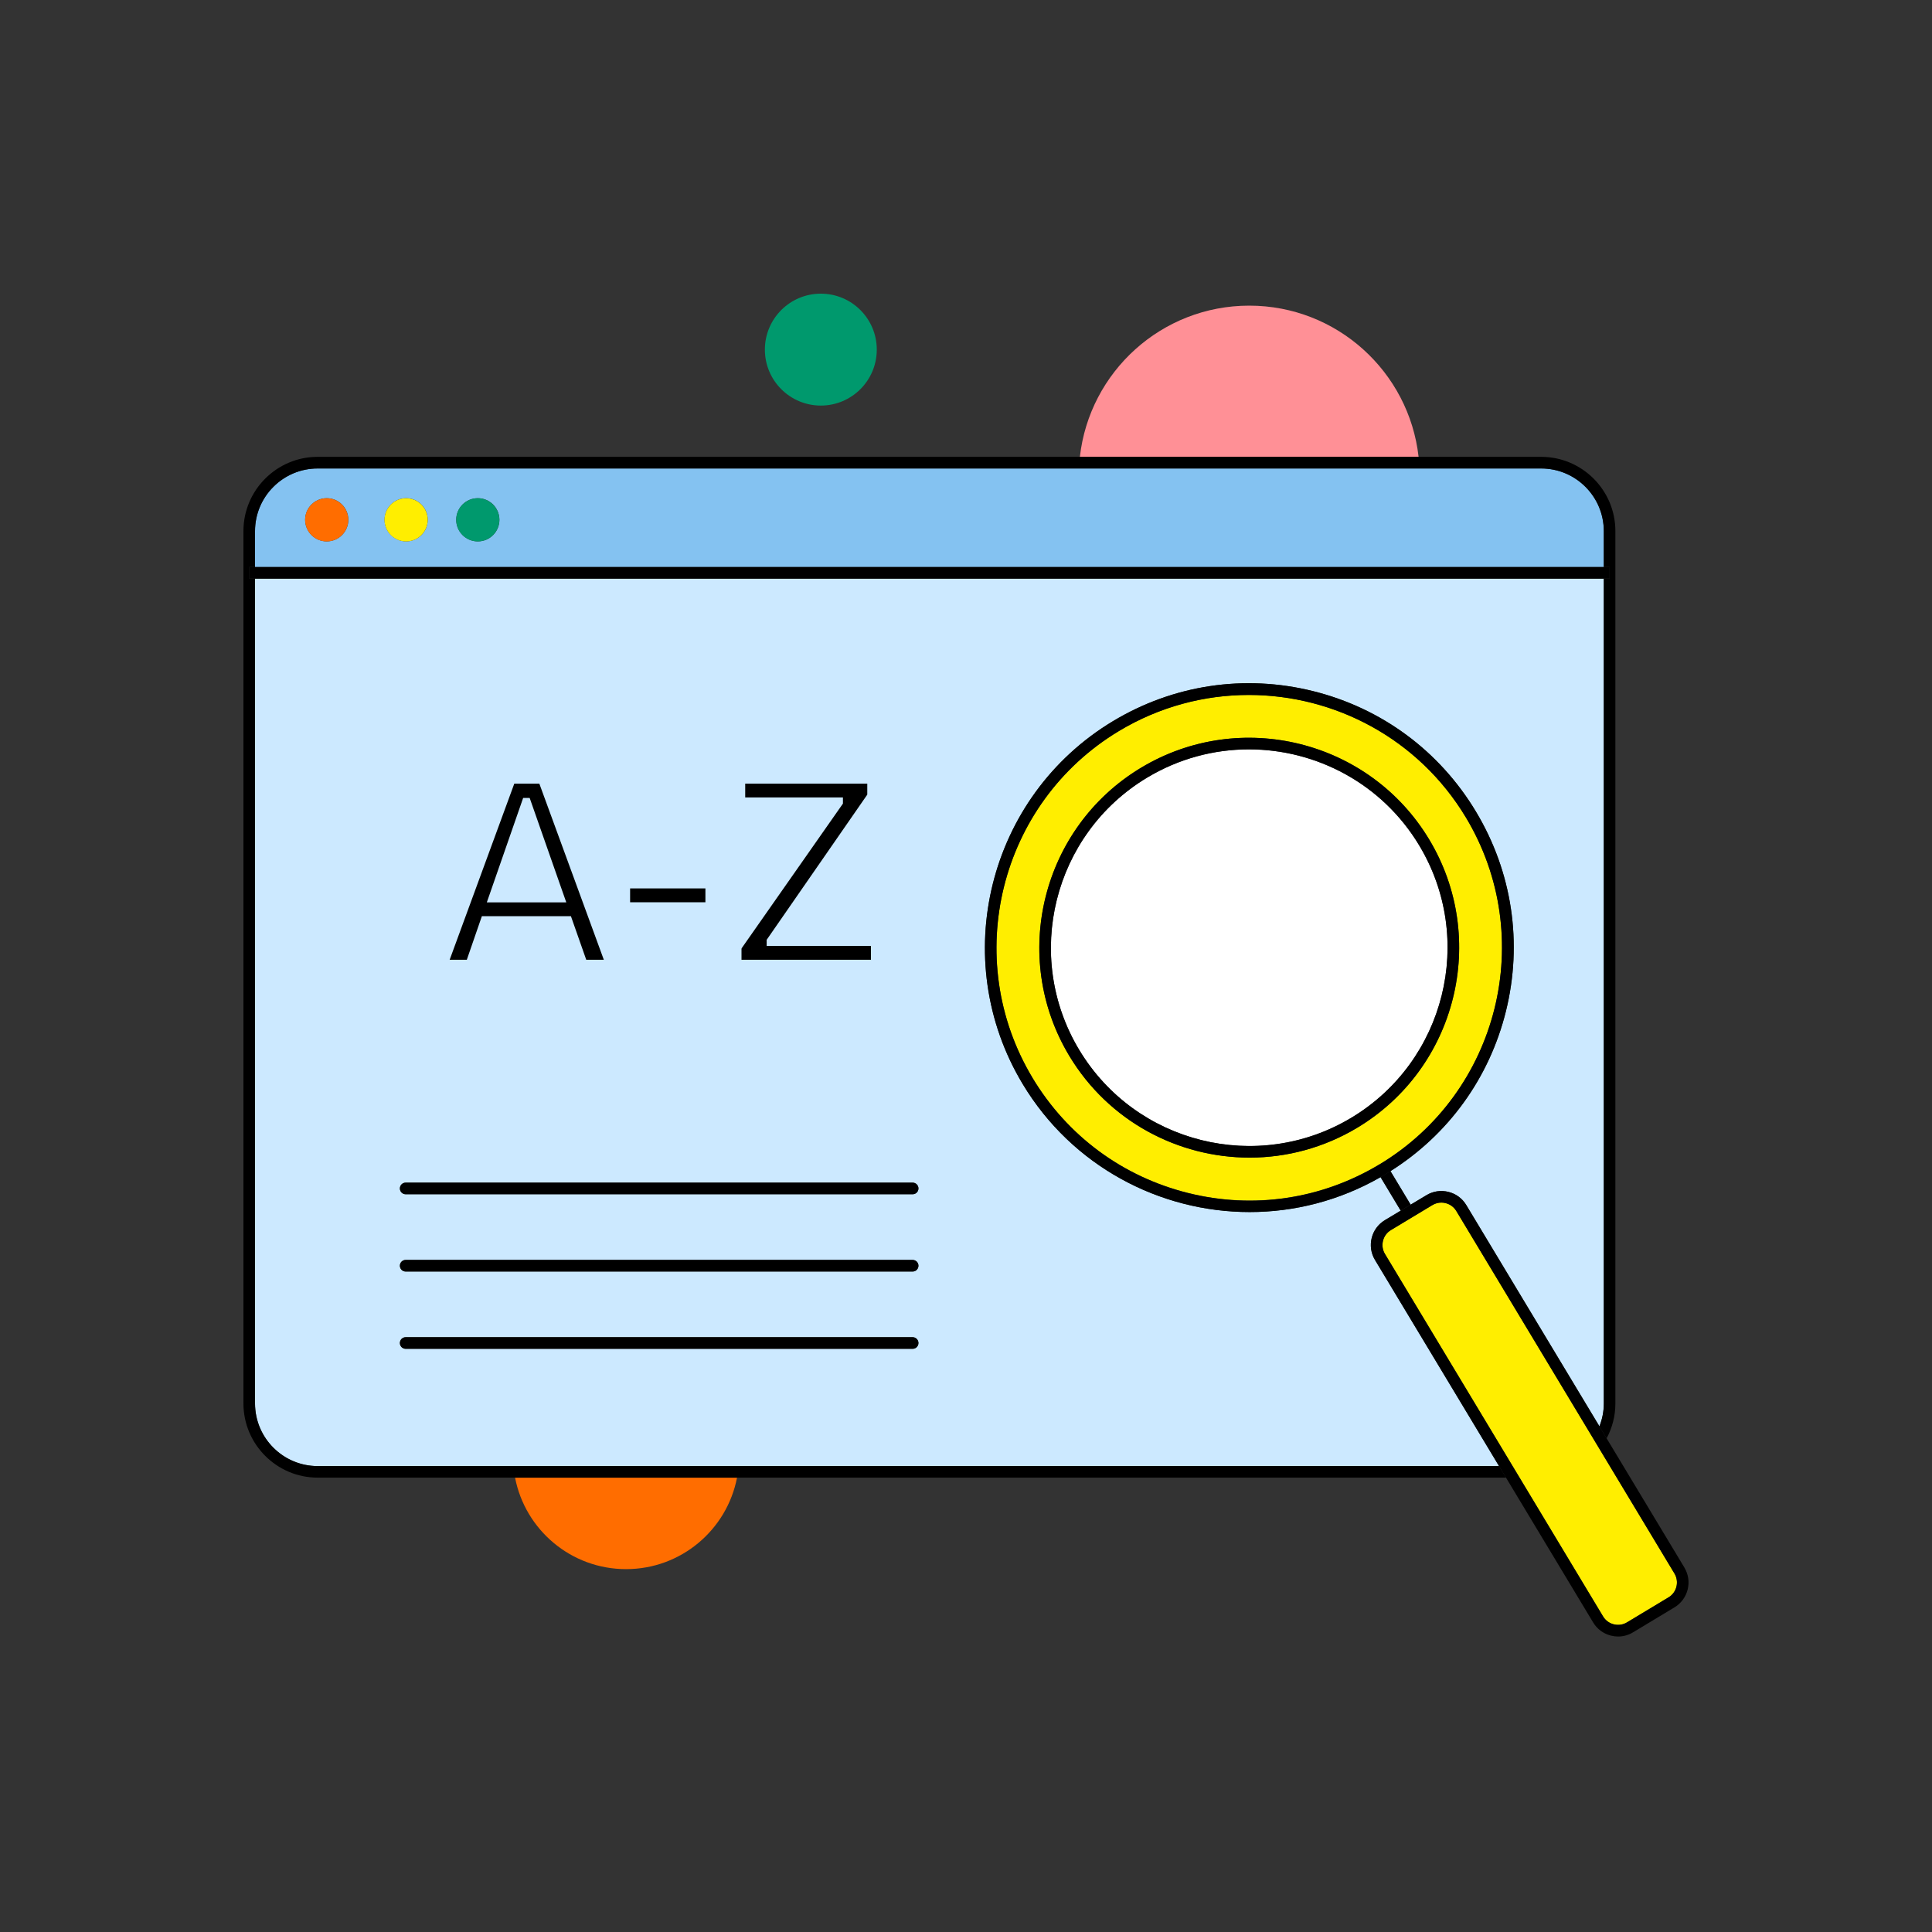 <?xml version="1.0" encoding="UTF-8"?>
<svg xmlns="http://www.w3.org/2000/svg" width="375" height="375" viewBox="0 0 375 375" fill="none">
  <rect x="0" y="0" width="375" height="375" fill="#333333" stroke="none"/>
  <g clip-path="url(#clip0_2183_15929)">
    <path d="M242.475 59.325C225.465 59.325 211.463 72.158 209.603 88.673H275.348C273.488 72.165 259.485 59.325 242.475 59.325Z" fill="#FF9096"></path>
    <path d="M121.515 304.567C132.203 304.567 141.098 296.932 143.055 286.815H99.975C101.933 296.925 110.828 304.567 121.515 304.567Z" fill="#FF6D00"></path>
    <path d="M311.302 110.063V103.088C311.302 96.383 305.85 90.93 299.145 90.93H61.657C54.953 90.93 49.5 96.383 49.5 103.088V110.063H311.302ZM63.42 105.083C61.11 105.083 59.227 103.208 59.227 100.89C59.227 98.573 61.102 96.698 63.42 96.698C65.737 96.698 67.612 98.573 67.612 100.89C67.612 103.208 65.737 105.083 63.42 105.083ZM78.832 105.083C76.522 105.083 74.64 103.208 74.64 100.89C74.64 98.573 76.515 96.698 78.832 96.698C81.15 96.698 83.025 98.573 83.025 100.89C83.025 103.208 81.15 105.083 78.832 105.083ZM92.745 105.083C90.435 105.083 88.552 103.208 88.552 100.89C88.552 98.573 90.427 96.698 92.745 96.698C95.062 96.698 96.938 98.573 96.938 100.89C96.938 103.208 95.062 105.083 92.745 105.083Z" fill="#84C2F1"></path>
    <path d="M311.302 112.312H49.5V272.407C49.5 279.112 54.953 284.565 61.657 284.565H290.963L266.88 244.545C265.283 241.89 266.145 238.425 268.8 236.827L271.875 234.982L267.967 228.487C259.965 233.07 251.213 235.26 242.565 235.26C225.143 235.26 208.125 226.402 198.51 210.412C183.915 186.165 191.775 154.567 216.022 139.98C227.768 132.915 241.56 130.837 254.865 134.145C268.17 137.452 279.39 145.74 286.455 157.485C293.52 169.23 295.598 183.022 292.29 196.327C289.072 209.265 281.137 220.222 269.895 227.317L273.81 233.82L276.885 231.975C278.167 231.202 279.683 230.977 281.138 231.337C282.6 231.697 283.83 232.605 284.603 233.887L310.455 276.847C311.003 275.467 311.31 273.975 311.31 272.4V112.312H311.302ZM177.143 261.802H78.743C78.12 261.802 77.618 261.3 77.618 260.677C77.618 260.055 78.12 259.552 78.743 259.552H177.143C177.765 259.552 178.268 260.055 178.268 260.677C178.268 261.3 177.765 261.802 177.143 261.802ZM177.143 246.802H78.743C78.12 246.802 77.618 246.3 77.618 245.677C77.618 245.055 78.12 244.552 78.743 244.552H177.143C177.765 244.552 178.268 245.055 178.268 245.677C178.268 246.3 177.765 246.802 177.143 246.802ZM177.143 231.802H78.743C78.12 231.802 77.618 231.3 77.618 230.677C77.618 230.055 78.12 229.552 78.743 229.552H177.143C177.765 229.552 178.268 230.055 178.268 230.677C178.268 231.3 177.765 231.802 177.143 231.802Z" fill="#CCE9FF"></path>
    <path d="M290.962 284.565H61.657C54.953 284.565 49.5 279.112 49.5 272.407V112.312H48.375V110.062H49.5V103.087C49.5 96.382 54.953 90.93 61.657 90.93H299.137C305.842 90.93 311.295 96.382 311.295 103.087V110.062H312.42V112.312H311.295V272.407C311.295 273.975 310.987 275.475 310.44 276.855L311.842 279.187C312.922 277.162 313.545 274.86 313.545 272.415V103.08C313.545 95.137 307.08 88.672 299.137 88.672H61.657C53.715 88.672 47.25 95.137 47.25 103.08V272.4C47.25 280.342 53.715 286.807 61.657 286.807H292.32L290.962 284.557V284.565Z" fill="black"></path>
    <path d="M311.302 112.312H312.427V110.062H311.302H49.5H48.375V112.312H49.5H311.302Z" fill="black"></path>
    <path d="M177.143 244.553H78.743C78.12 244.553 77.618 245.055 77.618 245.678C77.618 246.3 78.12 246.803 78.743 246.803H177.143C177.765 246.803 178.268 246.3 178.268 245.678C178.268 245.055 177.765 244.553 177.143 244.553Z" fill="black"></path>
    <path d="M177.143 229.553H78.743C78.12 229.553 77.618 230.055 77.618 230.678C77.618 231.3 78.12 231.803 78.743 231.803H177.143C177.765 231.803 178.268 231.3 178.268 230.678C178.268 230.055 177.765 229.553 177.143 229.553Z" fill="black"></path>
    <path d="M177.143 259.553H78.743C78.12 259.553 77.618 260.055 77.618 260.678C77.618 261.3 78.12 261.803 78.743 261.803H177.143C177.765 261.803 178.268 261.3 178.268 260.678C178.268 260.055 177.765 259.553 177.143 259.553Z" fill="black"></path>
    <path d="M63.413 105.09C65.728 105.09 67.605 103.213 67.605 100.898C67.605 98.582 65.728 96.705 63.413 96.705C61.097 96.705 59.22 98.582 59.22 100.898C59.22 103.213 61.097 105.09 63.413 105.09Z" fill="#FF6D00"></path>
    <path d="M78.825 105.09C81.14 105.09 83.017 103.213 83.017 100.898C83.017 98.582 81.14 96.705 78.825 96.705C76.509 96.705 74.632 98.582 74.632 100.898C74.632 103.213 76.509 105.09 78.825 105.09Z" fill="#FFEE00"></path>
    <path d="M92.737 105.09C95.053 105.09 96.93 103.213 96.93 100.898C96.93 98.582 95.053 96.705 92.737 96.705C90.422 96.705 88.545 98.582 88.545 100.898C88.545 103.213 90.422 105.09 92.737 105.09Z" fill="#00996D"></path>
    <path d="M267.78 225.99C290.962 212.04 298.47 181.83 284.52 158.64C275.325 143.355 259.057 134.88 242.392 134.88C233.782 134.88 225.067 137.145 217.17 141.892C193.987 155.842 186.48 186.052 200.43 209.235C207.187 220.462 217.912 228.39 230.64 231.555C243.36 234.72 256.552 232.74 267.78 225.975V225.99ZM207.562 204.96C195.975 185.707 202.215 160.612 221.467 149.025C240.72 137.437 265.815 143.677 277.402 162.93C288.99 182.182 282.75 207.277 263.497 218.865C256.935 222.81 249.697 224.692 242.55 224.692C228.712 224.692 215.205 217.657 207.562 204.96Z" fill="#FFEE00"></path>
    <path d="M268.935 227.918C268.612 228.113 268.282 228.293 267.96 228.48L271.867 234.975L273.795 233.813L269.88 227.31C269.565 227.513 269.25 227.723 268.927 227.91L268.935 227.918Z" fill="black"></path>
    <path d="M275.468 164.093C268.253 152.1 255.488 145.455 242.415 145.455C235.658 145.455 228.825 147.233 222.623 150.96C204.435 161.91 198.54 185.61 209.483 203.805C220.433 221.993 244.133 227.888 262.328 216.945C280.515 205.995 286.41 182.288 275.468 164.1V164.093Z" fill="white"></path>
    <path d="M277.395 162.93C265.807 143.678 240.712 137.438 221.46 149.025C202.207 160.613 195.967 185.7 207.555 204.96C215.197 217.658 228.705 224.693 242.542 224.693C249.69 224.693 256.927 222.81 263.49 218.865C282.742 207.278 288.982 182.183 277.395 162.93ZM209.482 203.798C198.532 185.61 204.427 161.903 222.622 150.953C228.817 147.225 235.657 145.448 242.415 145.448C255.487 145.448 268.252 152.093 275.467 164.085C286.417 182.273 280.522 205.98 262.327 216.93C244.132 227.873 220.432 221.985 209.482 203.79V203.798Z" fill="black"></path>
    <path d="M269.888 227.318C281.123 220.223 289.065 209.265 292.283 196.328C295.59 183.023 293.52 169.23 286.448 157.485C279.375 145.74 268.163 137.453 254.858 134.145C241.553 130.838 227.76 132.908 216.015 139.98C191.768 154.575 183.915 186.165 198.503 210.413C208.125 226.403 225.135 235.26 242.558 235.26C251.205 235.26 259.965 233.07 267.96 228.488C268.283 228.3 268.613 228.12 268.935 227.925C269.258 227.73 269.565 227.52 269.888 227.325V227.318ZM200.43 209.25C186.48 186.068 193.988 155.858 217.17 141.908C225.068 137.153 233.783 134.895 242.393 134.895C259.05 134.895 275.318 143.37 284.52 158.655C298.47 181.838 290.963 212.048 267.78 226.005C256.553 232.763 243.36 234.75 230.64 231.585C217.92 228.42 207.195 220.5 200.43 209.265V209.25Z" fill="black"></path>
    <path d="M325.012 305.415L282.667 235.05C282.202 234.285 281.467 233.738 280.59 233.52C280.312 233.453 280.035 233.415 279.765 233.415C279.157 233.415 278.565 233.58 278.04 233.895L269.97 238.755C269.205 239.22 268.657 239.955 268.44 240.833C268.222 241.71 268.357 242.618 268.815 243.383L311.16 313.748C311.625 314.513 312.36 315.06 313.237 315.278C314.115 315.495 315.022 315.36 315.787 314.903L323.857 310.043C325.455 309.083 325.965 307.005 325.012 305.408V305.415Z" fill="#FFEE00"></path>
    <path d="M326.94 304.26L311.85 279.188L310.448 276.855L284.595 233.895C283.823 232.613 282.593 231.705 281.13 231.345C279.668 230.985 278.16 231.203 276.878 231.983L273.803 233.828L271.875 234.99L268.8 236.835C266.145 238.433 265.283 241.898 266.88 244.553L290.963 284.573L292.32 286.823L309.233 314.925C310.005 316.208 311.235 317.115 312.698 317.475C313.155 317.588 313.613 317.648 314.07 317.648C315.075 317.648 316.073 317.378 316.95 316.845L325.02 311.985C327.675 310.388 328.538 306.923 326.94 304.268V304.26ZM323.858 310.05L315.788 314.91C315.023 315.375 314.115 315.503 313.238 315.285C312.36 315.068 311.618 314.52 311.16 313.755L268.815 243.39C268.35 242.625 268.223 241.718 268.44 240.84C268.658 239.963 269.198 239.22 269.97 238.763L278.04 233.903C278.565 233.588 279.165 233.423 279.765 233.423C280.043 233.423 280.32 233.453 280.59 233.528C281.468 233.745 282.21 234.293 282.668 235.058L325.013 305.423C325.973 307.02 325.455 309.098 323.858 310.058V310.05Z" fill="black"></path>
    <path d="M159.322 78.72C165.32 78.72 170.182 73.858 170.182 67.86C170.182 61.862 165.32 57 159.322 57C153.325 57 148.462 61.862 148.462 67.86C148.462 73.858 153.325 78.72 159.322 78.72Z" fill="#00996D"></path>
    <path d="M86.37 186.585L99.173 151.702C99.225 151.447 99.48 151.342 99.683 151.342H104.783C104.985 151.342 105.24 151.447 105.345 151.702L118.095 186.532C118.2 186.84 118.095 187.042 117.735 187.042H113.655C113.453 187.042 113.198 186.937 113.145 186.682L110.288 178.575H94.073L91.268 186.682C91.163 186.937 90.96 187.042 90.705 187.042H86.73C86.378 187.042 86.273 186.84 86.378 186.585H86.37ZM108.855 174.397L102.278 155.632H102.075L95.55 174.397H108.863H108.855Z" fill="black"></path>
    <path d="M117.728 187.793H113.648C113.055 187.793 112.553 187.425 112.418 186.9L109.755 179.333H94.605L91.98 186.938C91.763 187.493 91.29 187.8 90.713 187.8H86.738C86.168 187.8 85.883 187.508 85.763 187.335C85.568 187.05 85.538 186.683 85.68 186.323L98.46 151.493C98.603 150.968 99.098 150.6 99.69 150.6H104.79C105.353 150.6 105.848 150.923 106.05 151.425L118.808 186.278C118.995 186.833 118.815 187.185 118.695 187.35C118.575 187.515 118.298 187.793 117.743 187.793H117.728ZM113.798 186.293H117.203L104.685 152.1H99.825L87.278 186.293H90.608L93.533 177.825H110.813L113.79 186.293H113.798ZM109.913 175.148H94.493L101.543 154.883H102.81L109.913 175.148ZM96.6 173.648H107.798L102.18 157.613L96.6 173.648Z" fill="#CCE9FF"></path>
    <path d="M121.56 175.462V172.147C121.56 171.84 121.718 171.69 122.018 171.69H137.213C137.52 171.69 137.67 171.84 137.67 172.147V175.462C137.67 175.717 137.52 175.867 137.213 175.867H122.018C121.71 175.867 121.56 175.717 121.56 175.462Z" fill="black"></path>
    <path d="M137.213 176.625H122.018C121.305 176.625 120.81 176.152 120.81 175.47V172.155C120.81 171.435 121.298 170.947 122.018 170.947H137.213C137.933 170.947 138.42 171.435 138.42 172.155V175.47C138.42 176.152 137.925 176.625 137.213 176.625ZM122.303 175.125H136.92V172.44H122.303V175.125Z" fill="#CCE9FF"></path>
    <path d="M143.183 186.585V184.185C143.183 183.983 143.235 183.825 143.333 183.623L162.863 155.73V155.528H144.353C144.045 155.528 143.895 155.378 143.895 155.123V151.808C143.895 151.5 144.045 151.35 144.353 151.35H168.63C168.885 151.35 169.088 151.5 169.088 151.808V154.208C169.088 154.41 169.035 154.568 168.885 154.77L149.558 182.663V182.865H169.343C169.598 182.865 169.8 183.015 169.8 183.27V186.585C169.8 186.893 169.598 187.043 169.343 187.043H143.64C143.333 187.043 143.183 186.893 143.183 186.585Z" fill="black"></path>
    <path d="M169.343 187.793H143.64C142.92 187.793 142.433 187.305 142.433 186.585V184.185C142.433 183.803 142.545 183.525 142.665 183.285L142.718 183.195L161.565 156.278H144.353C143.64 156.278 143.145 155.805 143.145 155.123V151.808C143.145 151.088 143.633 150.6 144.353 150.6H168.63C169.328 150.6 169.838 151.11 169.838 151.808V154.208C169.838 154.583 169.733 154.89 169.485 155.22L150.848 182.123H169.343C170.033 182.123 170.55 182.618 170.55 183.278V186.593C170.55 187.29 170.04 187.8 169.343 187.8V187.793ZM143.933 186.293H169.05V183.608H148.808V182.423L168.27 154.335C168.33 154.253 168.338 154.23 168.338 154.23V152.1H144.645V154.785H163.613V155.978L143.978 184.02C143.925 184.125 143.925 184.163 143.925 184.2V186.308L143.933 186.293Z" fill="#CCE9FF"></path>
  </g>
  <defs>
    <clipPath id="clip0_2183_15929">
      <rect width="280.492" height="260.64" fill="white" transform="translate(47.25 57)"></rect>
    </clipPath>
  </defs>
</svg>

